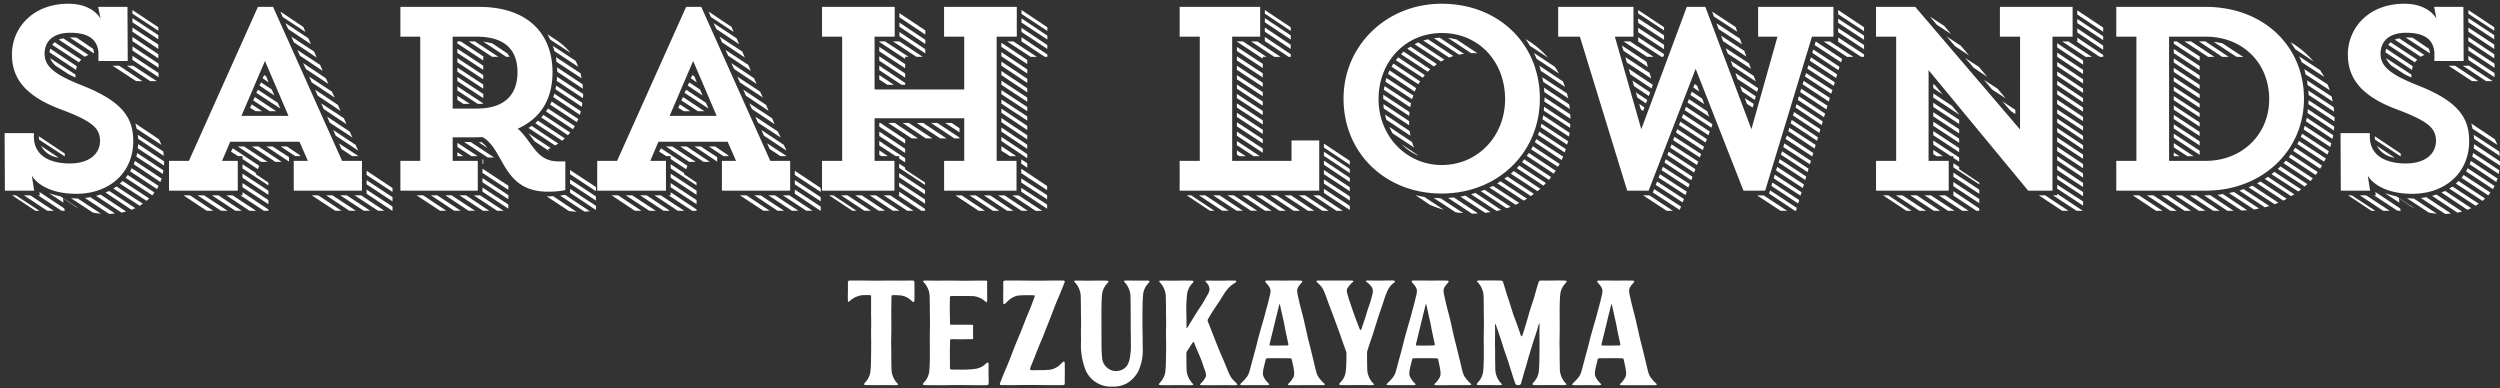 <svg xmlns="http://www.w3.org/2000/svg" xmlns:xlink="http://www.w3.org/1999/xlink" width="600" height="93.161" viewBox="0 0 600 93.161"><rect x="0" y="0" width="600" height="93.161" fill="#333333" stroke="none"/><defs><clipPath id="a"><rect width="600" height="93.161" transform="translate(369 292)" fill="none" stroke="#707070" stroke-width="1"/></clipPath></defs><g transform="translate(-369 -292)" clip-path="url(#a)"><g transform="translate(370.109 292.899)"><path d="M7.027,31.055v.816c0,5.019,4.515,6.462,8.593,6.462,5.019,0,7.278-2.572,7.278-5.4,0-2.949-1.631-4.705-9.6-7.654C4.705,22.021,1.757,17.692,1.757,12.171,1.757,5.9,6.65,0,15.308,0c5.707,0,7.529,3.262,7.715,3.576L22.458.753h7.025l.063,12.987H22.519v-2.07c-.312-3.7-3.262-4.705-6.774-4.705-4.394,0-6.148,2.321-6.148,5.019,0,3.074,2.386,4.956,8.6,7.466,9.85,3.827,12.673,7.717,12.673,13.489,0,7.842-5.96,12.673-13.614,12.673-8.6,0-10.728-4.392-10.728-4.392l.565,3.639H.063L0,31.055H7.027ZM1.819,45.985H2.7l5.646,3.7H7.4l-5.584-3.7Zm4.329,0,5.644,3.7H10.224l-5.584-3.7H6.148Zm2.2-.816,5.96,3.952.128.565h-.753l-5.646-3.7h.439l-.125-.816Zm6.086-8.532L8.281,32.622a3.054,3.054,0,0,1-.063-.753v-.063l6.213,4.141v.69Zm-5.709-2.51,4.266,2.823A5.689,5.689,0,0,1,8.721,34.127Zm5.272,12.548.125,1.067-3.451-2.259c.818.251,1.7.5,2.76.753l4.266,2.823a5.41,5.41,0,0,1-1.192-.69l-2.507-1.694Zm3.135-30.8-6.334-4.2a2,2,0,0,1,.188-.878l6.337,4.2ZM17,17.692c-.627-.251-1.192-.565-1.694-.816l-3.076-2.008a4.971,4.971,0,0,1-1.318-1.819L17,17v.69Zm.816-3.639-6.4-4.2.567-.627,6.4,4.2Zm1.443-1.317L12.987,8.6c.314-.125.69-.188,1.067-.314L20.139,12.3A3.833,3.833,0,0,0,19.261,12.736Zm2.2-.816L15.622,8.093h.188a12.139,12.139,0,0,1,1.508.063l3.888,2.635a4.578,4.578,0,0,1,.251,1Zm-.251,38.207-5.27-3.451c.5,0,.878.063,1.38.063h.249l5.523,3.639a17.056,17.056,0,0,1-1.882-.251Zm3.89.314-5.835-3.827,1.317-.188,5.9,3.89A10.259,10.259,0,0,1,25.1,50.441Zm2.949-.314-6.086-4.015c.312-.125.69-.188,1.067-.314l6.146,4.078-1.127.251Zm2.384-.69L24.217,45.3l.878-.376,6.274,4.141ZM27.479,14.871l5.584,3.7H31.557l-5.646-3.7ZM32.436,48.5,26.1,44.358l.753-.5L33.186,48a5.336,5.336,0,0,0-.751.5ZM34.067,47.3l-6.4-4.141a5.916,5.916,0,0,0,.627-.627l6.4,4.2a5.094,5.094,0,0,1-.627.565ZM29.55,41.093l6.4,4.2a4.789,4.789,0,0,1-.5.69l-6.4-4.2Zm1.19-26.287,5.774,3.764H34.945l-5.584-3.7H30.74Zm5.835,29.673-6.462-4.266a4.376,4.376,0,0,0,.379-.753l6.462,4.266Zm.314-38.017L30.677,2.384V1.506l6.211,4.141ZM30.677,3.451l6.211,4.078v1L30.677,4.454v-1Zm0,2.259,6.211,4.078v1.067L30.677,6.713v-1Zm0,2.259,6.211,4.141v1L30.677,8.972Zm6.274,7.4L30.677,11.23v-1l6.274,4.139Zm-6.274-2.886,6.274,4.141v1l-6.274-4.141v-1Zm6.713,30.3-6.4-4.266a3.03,3.03,0,0,0,.251-.816L37.7,41.972A3.076,3.076,0,0,0,37.39,42.787Zm.249-8.909-5.96-3.89a9.477,9.477,0,0,0-.312-1.255L37.011,32.5a13.424,13.424,0,0,1,.627,1.38Zm.314,6.964L31.616,36.7l.19-.878,6.274,4.141a3.6,3.6,0,0,1-.128.878Zm.251-4.329-6.146-4.078a5.319,5.319,0,0,0-.128-1l6.148,4.015Zm-6.274-1.819a4.871,4.871,0,0,0,.128-1l6.211,4.141v1l-6.337-4.141Z" fill="#fff"/><path d="M18.871,37.311h4.768L40.2.36h3.637L60.4,37.311H65.17v7.152H48.8V37.311h3.388l-2.008-4.58H33.55L31.6,37.311h3.764v7.152h-16.5V37.311Zm5.019,8.281,5.584,3.7H27.905l-5.584-3.7Zm3.388,0,5.644,3.7H31.354l-5.644-3.7Zm3.448,0,5.584,3.7H34.8l-5.646-3.7Zm3.388,0,5.646,3.7H38.192l-5.584-3.7ZM34.177,34.3l6.334,4.2-.312.816-3.7-2.447v-.69H35.43l-1.694-1.067c.125-.314.312-.5.439-.816Zm2.7-.439,5.646,3.7H40.951l-5.584-3.7Zm4.768,15.434-5.646-3.7h.5v-.753l6.211,4.139v.314H41.641Zm-5.4-22.774H47.538L41.892,13.345,36.245,26.52Zm6.462,16.686L36.5,39.128v-1l3.264,2.133-.063.251,3.009,2.008ZM36.5,40.383l6.211,4.078v1L36.5,41.386Zm0,2.259,6.211,4.078v1L36.5,43.645Zm1.819-18.069.376-.816,2.51,1.631H39.633Zm2.008,9.285,5.584,3.7H44.4l-5.646-3.7ZM39.445,22l5.145,3.388H43.021l-3.952-2.572L39.445,22Zm.753-1.757,4.766,3.137.627,1.38L39.819,21l.379-.753Zm.751-1.757,2.572,1.694.627,1.443L40.572,19.24ZM41.7,16.73l.5.314.565,1.443-1.441-1,.376-.753Zm2.008,17.125,3.952,2.572v1.067l-5.456-3.639h1.506Zm7.4-28.669.5,1.192L46.156,2.8l-.567-1.317Zm-1.947,30.99-3.513-2.321h1.506l3.076,2.07.188.251ZM46.781,4.246,52.3,7.884l.627,1.443L47.473,5.689l-.69-1.443Zm1.443,3.262,5.456,3.576.627,1.443L48.852,8.888Zm1.441,3.2,5.458,3.576.627,1.443-5.458-3.639Zm1.38,3.137L56.5,17.483l.629,1.38-5.4-3.574-.69-1.443Zm1.441,3.262,5.458,3.576.69,1.443-5.521-3.639-.629-1.38Zm2.2,28.483,5.584,3.7H58.76l-5.644-3.7Zm-.753-25.346,5.458,3.639.627,1.443-5.458-3.639Zm1.443,3.262,5.456,3.576.627,1.443L56,24.886Zm2.7,22.084,5.646,3.7H62.148l-5.584-3.7ZM56.815,26.706l5.4,3.576.69,1.443-5.458-3.576Zm1.443,3.2,5.393,3.574.629,1.38-5.4-3.576-.627-1.38Zm1.378,3.2,4.705,3.074H62.836l-2.57-1.694ZM61.518,45.59l5.646,3.7H65.6l-5.646-3.7Zm3.449,0,5.584,3.7H69.045L63.4,45.59Zm1.32-5.9L72.5,43.833v.941L66.286,40.7Zm0,2.259L72.5,46.029v1l-6.211-4.078v-1Zm6.146,7.34-6.146-4.078v-1L72.5,48.288v1h-.063Z" transform="translate(20.591 0.393)" fill="#fff"/><path d="M45.42.36H64.3c11.732,0,17.629,6.462,17.629,15.685,0,6.086-2.51,10.916-8.342,13.549,3.449,2.949,4.327,7.842,9.66,7.842h1.757v6.9a20.552,20.552,0,0,1-4.2.376c-10.979,0-10.35-10.1-15.682-13.112-.753.063-1.508.063-2.321.063H57.968v5.646H63.99v7.152H45.42V37.311h4.766V7.512H45.42Zm5.456,45.232,5.584,3.7H54.954l-5.646-3.7h1.568Zm3.388,0,5.646,3.7H58.342l-5.584-3.7h1.506Zm3.451,0,5.644,3.7H61.79l-5.584-3.7h1.508Zm.251-38.08V24.765h5.772c7.276,0,9.787-3.89,9.787-8.721s-2.447-8.532-9.787-8.532H57.966ZM59.91,8.641l5.584,3.7h-.188v.878L59.095,9.143v-.5h.816ZM59.095,10.4l6.211,4.078v1L59.095,11.4Zm0,2.259,6.211,4.078v1L59.095,13.66v-1Zm0,2.259,6.211,4.078v1l-6.211-4.078v-1Zm0,2.259,6.211,4.078v1l-6.211-4.078Zm4.894,6.462-4.894-3.2v-1l6.211,4.078v.063A9.266,9.266,0,0,1,63.988,23.636Zm-1.882,0H60.538L59.1,22.695v-1l3.009,1.945ZM59.1,33.988v-1l4.894,3.2H62.483l-3.386-2.2Zm0,1.255,1.441.941H59.1Zm2.068,10.352,5.584,3.7H65.243l-5.646-3.7h1.568Zm5.207-9.1-5.646-3.7h1.568l5.584,3.7ZM63.3,8.644l5.644,3.7H67.437l-5.646-3.7Zm1.255,36.951L70.2,49.3H68.631l-5.584-3.7ZM66.31,34.239l-2.07-1.38a2.141,2.141,0,0,0,.629-.063A7.9,7.9,0,0,1,66.31,34.239Zm-1.19,2.7.188.125v1l-.188-.125Zm0,2.259,6.211,4.078v1L65.12,40.2Zm0,2.259,6.211,4.078v1L65.12,42.457Zm0,2.259,6.211,4.078v1L65.12,44.716Zm5.707-31.369L65.306,8.7a19.4,19.4,0,0,1,2.2.439l3.576,2.384.565.816ZM81.179,34.991,77.6,32.607a1.231,1.231,0,0,1-.251-.376c-.379-.439-.753-1-1.257-1.568l5.4,3.576-.69.314Zm1.378-1.38-6.4-4.2a5.233,5.233,0,0,0,.753-.5l6.4,4.266Zm1.7-1.129-6.462-4.2a5.915,5.915,0,0,0,.627-.627l6.462,4.266-.627.565Zm1.38-1.318-6.4-4.266.5-.627L86.2,30.537l-.565.627Zm1.19-1.443-6.462-4.266a6.575,6.575,0,0,1,.5-.69l6.4,4.2A4.678,4.678,0,0,1,86.823,29.721Zm-.941,19.637-5.333-3.513H80.8a8.435,8.435,0,0,0,1.257-.063L87.7,49.547l-1.819-.188ZM86.26,11.4,81.367,8.2,80.739,6.95l2.384,1.568A15.379,15.379,0,0,1,86.26,11.4ZM87.766,28.03l-6.4-4.2.376-.753,6.4,4.2Zm.314-13.3-5.709-3.764a7.334,7.334,0,0,0-.376-1.255l5.456,3.576A10.254,10.254,0,0,1,88.08,14.731Zm.439,11.544-6.4-4.266.251-.816,6.337,4.2-.188.878Zm.439-1.945-6.337-4.2.188-.878,6.274,4.141a4.844,4.844,0,0,1-.125.941ZM88.9,17.492l-6.023-3.952a6.912,6.912,0,0,0-.125-1.129l5.9,3.89.251,1.192Zm.314,4.768-6.274-4.141a5.581,5.581,0,0,0,.061-1l6.274,4.141a5.58,5.58,0,0,1-.061,1Zm0-2.259-6.148-4.078A6.086,6.086,0,0,0,83,14.857l6.148,4.078C89.146,19.248,89.209,19.625,89.209,20Zm.376,29.487-5.835-3.827,1.192-.188,5.96,3.952C90.527,49.425,90.087,49.488,89.586,49.488Zm-3.451-9.975,6.211,4.078v1l-6.211-4.078Zm0,2.259,6.211,4.078v1l-6.211-4.078Zm0,2.259,6.211,4.078v1l-6.211-4.141Z" transform="translate(49.565 0.393)" fill="#fff"/><path d="M68.011,37.311h4.768L89.342.36h3.637l16.563,36.951h4.768v7.152H97.935V37.311h3.388l-2.008-4.58H82.69l-1.945,4.58h3.764v7.152h-16.5V37.311Zm5.019,8.281,5.584,3.7H77.045l-5.584-3.7Zm3.388,0,5.644,3.7H80.494l-5.644-3.7Zm3.448,0,5.584,3.7H83.944l-5.646-3.7Zm3.388,0,5.646,3.7H87.332l-5.584-3.7ZM83.317,34.3l6.334,4.2-.312.816-3.7-2.447v-.69H84.57l-1.694-1.067c.125-.314.312-.5.439-.816Zm2.7-.439,5.646,3.7H90.091l-5.584-3.7Zm4.768,15.434-5.646-3.7h.5v-.753l6.211,4.139v.314H90.781Zm-5.4-22.774H96.678L91.032,13.345,85.385,26.52Zm6.462,16.686-6.211-4.078v-1L88.9,40.257l-.063.251,3.009,2.008Zm-6.211-2.823,6.211,4.078v1l-6.211-4.078Zm0,2.259,6.211,4.078v1l-6.211-4.078Zm1.819-18.069.376-.816,2.51,1.631H88.773Zm2.008,9.285,5.584,3.7H93.541l-5.646-3.7ZM88.585,22l5.145,3.388H92.161l-3.953-2.572L88.585,22Zm.753-1.757L94.1,23.381l.627,1.38L88.959,21Zm.751-1.757,2.572,1.694.627,1.443L89.712,19.24l.376-.753Zm.753-1.757.5.314.565,1.443-1.441-1,.376-.753Zm2.008,17.125L96.8,36.428v1.067l-5.456-3.639h1.506Zm7.4-28.669.5,1.192L95.3,2.8l-.567-1.317,5.523,3.7Zm-1.947,30.99-3.513-2.321H96.3l3.076,2.07.188.251ZM95.921,4.246l5.521,3.639.627,1.443L96.613,5.689l-.69-1.443Zm1.443,3.262,5.456,3.576.627,1.443L97.992,8.888Zm1.441,3.2,5.458,3.576.627,1.443-5.458-3.639Zm1.38,3.137,5.456,3.639.629,1.38-5.4-3.574-.69-1.443Zm1.441,3.262,5.458,3.576.69,1.443-5.521-3.639-.629-1.38Zm2.2,28.483,5.584,3.7H107.9l-5.644-3.7Zm-.753-25.346,5.458,3.639.627,1.443L103.7,21.687Zm1.443,3.262,5.456,3.576.627,1.443-5.456-3.639Zm2.7,22.084,5.646,3.7h-1.568l-5.584-3.7Zm-1.255-18.884,5.4,3.576.69,1.443-5.458-3.576Zm1.443,3.2,5.393,3.574.629,1.38-5.4-3.576L107.4,29.9Zm1.378,3.2,4.705,3.074h-1.506l-2.57-1.694Zm1.882,12.485,5.646,3.7h-1.568l-5.646-3.7Zm3.449,0,5.584,3.7h-1.506l-5.644-3.7Zm1.32-5.9,6.211,4.141v.941L115.426,40.7Zm0,2.259,6.211,4.078v1l-6.211-4.078v-1Zm6.146,7.34-6.146-4.078v-1l6.211,4.078v1h-.063Z" transform="translate(74.216 0.393)" fill="#fff"/><path d="M123.109.36H140.55V7.512h-4.831v29.8h4.766v7.152H123.107V37.313h4.831V27.086H106.42V37.313h4.766v7.152H93.808V37.313h4.833V7.512H93.808V.36h17.441V7.512h-4.831V20.185h21.517V7.512H123.1V.36Zm-27.6,45.232h1l5.584,3.7h-1Zm4.392,0,5.646,3.7h-1.568l-5.584-3.7Zm3.451,0,5.584,3.7h-1.508l-5.644-3.7Zm3.386,0,5.646,3.7h-1.568l-5.584-3.7Zm7.027-32.749L107.55,8.765V8.639h1.38l5.644,3.7h-.816v.5ZM107.55,9.957l6.211,4.141v1l-6.211-4.078Zm0,2.259,6.211,4.141v1l-6.211-4.078Zm5.333,6.838-5.333-3.513V14.474l6.211,4.141v.439Zm-5.333-2.321,3.513,2.321h-1.568L107.55,17.8Zm0,11.481h.251l5.96,3.952v1l-6.211-4.078Zm0,2.07,6.211,4.141v1l-6.211-4.078Zm3.953,5.9-3.953-2.572V32.543l6.211,4.141v1l-1.443-.941v-.565H111.5Zm-1.88,0h-1.568l-.5-.314V34.8Zm.565,9.411,5.584,3.7h-1.506l-5.646-3.7Zm1.067-17.378,5.584,3.7h-1.506l-5.646-3.7h1.568Zm1.129-19.574,5.584,3.7h-1.506l-5.646-3.7Zm5.272,40.652-5.584-3.7h.249v-.878l6.213,4.141v.439h-.878Zm.878-6.211L112.32,39V38l1.443.941v.439l4.768,3.137v.565Zm-6.213-2.823,6.213,4.078v1l-6.213-4.078Zm0,2.259,6.213,4.078v1L112.32,43.52Zm.063-40.652L118.594,6v1l-6.211-4.141Zm0,2.259,6.211,4.141v1l-6.211-4.141Zm0,2.259,6.211,4.141v1l-6.211-4.141Zm2.259,21.833,5.646,3.7h-1.568l-5.584-3.7h1.506Zm3.451,0,5.584,3.7h-1.508l-5.644-3.7h1.568Zm7.464,3.7-5.584-3.7h1.506l5.333,3.513v.188h-1.255Zm-.627-3.7,1.88,1.255v1l-3.449-2.259Zm2.384,17.378,5.584,3.7H131.39l-5.584-3.7Zm3.388,0,5.646,3.7h-1.508l-5.644-3.7Zm3.451,0,5.584,3.7h-1.508l-5.584-3.7Zm3.449,0,5.584,3.7h-1.506l-5.646-3.7Zm-.753-36.639,6.213,4.141v1l-6.213-4.141Zm0,2.259,6.213,4.141v1l-6.213-4.141Zm0,2.259,6.213,4.141v1l-6.213-4.141v-1Zm0,2.259,6.213,4.141v1l-6.213-4.139Zm0,2.321,6.213,4.078v1l-6.213-4.078Zm0,2.259,6.213,4.078v1l-6.213-4.078Zm0,2.259,6.213,4.078v1l-6.213-4.078Zm0,2.2,6.213,4.139v1l-6.213-4.141v-1Zm0,2.259,6.213,4.141v1l-6.213-4.141Zm0,2.259,6.213,4.141v1l-6.213-4.141Zm0,2.259,6.213,4.141v1l-6.213-4.141Zm0,3.325V33.8l3.576,2.384h-1.506Zm0,1.192.19.125h-.19Zm2.888-27.414,5.644,3.7h-1.506l-5.646-3.7Zm1.255,36.951,5.646,3.7h-1.568l-5.584-3.7Zm.627-8.658,1.443.941v1.067L141.616,38Zm0,2.259,6.211,4.141v1l-6.211-4.078V39.193Zm0,2.321,6.211,4.015v1l-6.211-4.015Zm0,2.259,6.211,4.015v1l-6.211-4.078v-.941ZM147.89,6.132l-6.211-4.078V1.113l6.211,4.141ZM141.679,3.12l6.211,4.141V8.2l-6.211-4.078v-1Zm0,2.259L147.89,9.52v.941l-6.211-4.078v-1Zm5.584,6.964-5.584-3.7v-1l6.211,4.141v.565Z" transform="translate(102.37 0.393)" fill="#fff"/><path d="M134.85,44.463V37.311h4.831V7.512H134.85V.36h19.321V7.512h-6.713v29.8H161.7V32.419h6.65V44.465h-33.5Zm1.694,1.129h1.069l5.582,3.7h-1.067l-5.584-3.7Zm4.454,0,5.646,3.7h-1.568l-5.584-3.7Zm3.451,0,5.584,3.7h-1.506l-5.646-3.7Zm3.388,0,5.644,3.7h-1.506l-5.646-3.7Zm6.962-32.81L148.588,8.7V8.641h1.443l5.646,3.7h-.88v.439Zm-6.211-2.823,6.211,4.078v1l-6.211-4.078Zm0,2.259L154.8,16.3v1l-6.211-4.078Zm0,2.259,6.211,4.078v1l-6.211-4.078Zm0,2.259,6.211,4.078v1l-6.211-4.078Zm0,2.259,6.211,4.078v1L148.588,20Zm0,2.259L154.8,25.33v1l-6.211-4.078Zm0,2.259,6.211,4.078v1l-6.211-4.078Zm0,2.259,6.211,4.078v1l-6.211-4.078Zm0,2.259,6.211,4.078v1l-6.211-4.078Zm0,2.259,6.211,4.078v1l-6.211-4.078v-1Zm0,2.259,5.523,3.639H152.6l-4.015-2.635v-1Zm2.135,3.639h-1.508l-.627-.376v-1Zm.565,9.411,5.646,3.7h-1.568l-5.584-3.7Zm2.2-36.951,5.584,3.7h-1.506l-5.584-3.7Zm1.257,36.951,5.584,3.7h-1.508l-5.644-3.7Zm6.774-39.46L155.3,1.993V1.115l6.211,4.141ZM155.3,3.06,161.514,7.2v1L155.3,4.064v-1Zm0,2.259,6.211,4.141v1L155.3,6.322Zm5.709,7.027L155.3,8.581v-1l6.211,4.141v.627h-.5Zm-2.886,33.249,5.644,3.7H162.2l-5.584-3.7Zm3.448,0,5.584,3.7h-1.506l-5.646-3.7Zm3.388,0,5.646,3.7H169.1l-5.644-3.7Zm3.448,0,5.584,3.7h-1.506l-5.584-3.7Zm7.278-7.34-6.211-4.141v-.941l6.211,4.141Zm-6.211-3.137,6.211,4.141v1l-6.211-4.141Zm0,2.133,6.211,4.141v1l-6.211-4.141Zm0,2.259,6.211,4.141v.941l-6.211-4.078Zm0,2.259,6.211,4.078v1l-6.211-4.078Zm0,2.259,6.211,4.078v1l-6.211-4.078Z" transform="translate(147.157 0.393)" fill="#fff"/><path d="M177.186,0c13.675,0,23.587,9.6,23.587,22.774,0,12.987-10.1,22.774-23.587,22.774s-23.527-9.724-23.527-22.774C153.659,10.038,163.948,0,177.186,0Zm.061,38.707c8.532,0,15.183-6.838,15.183-15.81,0-9.034-6.334-15.873-15.183-15.873-8.721,0-15.183,6.838-15.183,15.873C162.064,31.743,168.716,38.707,177.246,38.707ZM163.193,21.831l6.274,4.141a4.909,4.909,0,0,1-.061.941l-6.213-4.078Zm.063,2.259,6.148,4.078v1l-6.086-4.015a5.743,5.743,0,0,1-.063-1.067Zm6.4.753-6.334-4.2.188-.878,6.337,4.141-.19.941ZM163.632,26.6l5.9,3.952.188,1.129-5.772-3.827a9.173,9.173,0,0,1-.314-1.255Zm6.462-3.7-6.4-4.2a6.151,6.151,0,0,0,.251-.878l6.462,4.2Zm.629-1.819-6.4-4.266L164.7,16l6.4,4.266Zm-6.086,8.47,5.456,3.639a11.71,11.71,0,0,0,.5,1.317l-5.145-3.388c-.312-.5-.565-1.067-.816-1.568Zm1-15.183,6.4,4.266-.439.69-6.4-4.2A4.841,4.841,0,0,1,165.64,14.365Zm1.129-1.506,6.4,4.266-.5.627-6.462-4.2.565-.69Zm1.318-1.38,6.4,4.266-.627.565-6.4-4.2A5.9,5.9,0,0,1,168.087,11.479Zm-.439,22.272,3.827,2.572.128.125A12.283,12.283,0,0,1,167.647,33.751Zm7.717-18.7-6.4-4.266.751-.5,6.337,4.2-.69.565Zm1.694-1.192-6.334-4.141a3.833,3.833,0,0,1,.878-.439l6.274,4.141-.818.439Zm-2.7,34.378-3.448-2.321a21.345,21.345,0,0,0,2.133.439l4.643,3.074a26.172,26.172,0,0,1-3.325-1.192Zm4.645-35.322-6.213-4.078,1.129-.314,6.086,4.015Zm1.566,37.139-5.27-3.451c.567,0,1.067.063,1.631.063l5.456,3.576-1.819-.188Zm.818-37.829-6.023-3.952a10.26,10.26,0,0,1,1.38-.125l5.833,3.89a7.779,7.779,0,0,0-1.19.188Zm2.886-.376-5.521-3.639a11.956,11.956,0,0,1,2.068.376l5.019,3.325a6.086,6.086,0,0,0-1.066-.063h-.5Zm.188,38.519-5.707-3.764,1.378-.125,5.774,3.827a7.619,7.619,0,0,1-1.192.063h-.251Zm3.2-.188-5.962-3.89a7.958,7.958,0,0,0,1.192-.251L188.916,50l-1.255.188Zm2.758-.439-6.146-4.015a6.854,6.854,0,0,1,1.067-.314l6.148,4.078a8.664,8.664,0,0,0-1.069.251Zm2.321-.69-6.148-4.078.941-.314,6.211,4.078a4.682,4.682,0,0,1-1,.314Zm2.2-.816L188.665,44.1l.878-.376,6.274,4.078Zm1.945-1-6.334-4.141a5.1,5.1,0,0,0,.751-.5l6.4,4.2-.818.439Zm1.757-1.067-6.4-4.2.753-.5,6.334,4.141-.69.565Zm1.568-1.192-6.4-4.2.69-.627,6.4,4.266-.69.565Zm-4.392-6.148,6.4,4.2-.565.627-6.4-4.2Zm7.152,3.451-6.462-4.266a6.578,6.578,0,0,0,.5-.69l6.462,4.266Zm-.251-29.361-4.327-2.823a14.319,14.319,0,0,0-1.069-1.631l1.129.69a22.121,22.121,0,0,1,4.266,3.764Zm-4.578,22.9,6.462,4.266a6.574,6.574,0,0,0-.5.69l-6.462-4.266A6.574,6.574,0,0,1,198.14,35.817Zm6.964,3.325-6.4-4.2.379-.753,6.462,4.266-.439.69Zm.249-22.4-5.333-3.513c-.251-.5-.439-1-.69-1.443l5.019,3.325a13.884,13.884,0,0,1,1,1.631ZM199.9,32.494l6.462,4.2-.376.816-6.4-4.266.314-.753Zm.69-1.819,6.4,4.2c-.063.314-.188.565-.251.816l-6.4-4.2c.063-.251.188-.5.251-.816ZM206.8,19.947l-5.772-3.827-.379-1.255,5.646,3.764a11.315,11.315,0,0,1,.5,1.318Zm.5,13.865-6.337-4.2.188-.816,6.4,4.2-.251.816Zm.312-11.1-6.023-3.952-.251-1.129,5.962,3.89a6.619,6.619,0,0,0,.312,1.192Zm.128,9.158L201.4,27.726l.188-.941,6.337,4.2-.188.878Zm.312-2.07-6.334-4.141c0-.314.061-.627.061-.941l6.274,4.139v.941Zm-.061-4.517L201.842,21.2c0-.314-.063-.69-.063-1.067l6.023,4.015.19,1.129Zm.125,2.321-6.274-4.141c0-.188.063-.439.063-.69v-.314l6.146,4.078a6.086,6.086,0,0,1,.063,1.067Z" transform="translate(167.683 0)" fill="#fff"/><path d="M196.356,7.512H191.9l6.337,22.209L209.155.36h4.454l11.04,29.3v.125l6.274-22.272H226.28V.36h18.069V7.512H239.2l-11.23,36.951h-5.205L211.288,15.229,200,44.463h-5.145L183.5,7.512H178.29V.36h18.069V7.512ZM193.972,10.9l-.379-1.255,5.9,3.89.312,1.255L193.97,10.9Zm0-2.259h1.568l5.644,3.7h-1.568Zm.816,5.082-.376-1.318,5.835,3.827.376,1.318Zm.439,1.506L201,19.056l-.312.878L195.6,16.546Zm.878,2.823,4.266,2.823-.314.878-3.576-2.384Zm.816,2.823,2.76,1.819-.314.816L197.3,22.13l-.378-1.255Zm.567-13.238,6.211,4.078v.125l-.188.5h-.439l-5.646-3.7h.063v-1ZM203.7,6.006l-6.211-4.078V1.113L203.7,5.254v.753Zm-6.211-1.819V3.12L203.7,7.2V8.265l-6.211-4.078Zm0,2.259V5.379L203.7,9.457v1.067Zm.251,17.19,1.255.878-.312.816-.567-.376-.376-1.318Zm.941,21.958h1.506l5.644,3.7h-1.506ZM201,44.9a4.214,4.214,0,0,0,.314-.816l6.462,4.2-.314.816Zm.69-1.819a3.152,3.152,0,0,0,.314-.816l6.462,4.2-.314.816Zm.69-1.757a3.151,3.151,0,0,0,.314-.816l6.462,4.2-.314.816Zm.753-1.757a3.149,3.149,0,0,1,.312-.816l6.4,4.141-.312.816Zm.688-1.819a3.229,3.229,0,0,1,.314-.816l6.4,4.2-.312.816-6.4-4.2Zm.69-1.819a3.231,3.231,0,0,1,.314-.816l6.4,4.2-.312.816-6.4-4.2Zm.69-1.757a3.151,3.151,0,0,1,.314-.816l6.4,4.139-.312.816-6.4-4.141Zm.69-1.819a3.154,3.154,0,0,1,.314-.816l6.4,4.141-.312.816-6.4-4.139Zm.69-1.819a3.151,3.151,0,0,1,.314-.816l6.4,4.2-.314.816-6.4-4.2Zm.69-1.819a4.353,4.353,0,0,0,.314-.816l6.4,4.2-.314.816Zm.69-1.757a4.917,4.917,0,0,0,.314-.878l6.4,4.2-.314.878Zm.69-1.819a6.633,6.633,0,0,0,.312-.816l6.274,4.139.063.188-.251.69-6.4-4.2Zm1-2.635,4.394,2.886.5,1.317-5.205-3.388A6.633,6.633,0,0,0,209.653,22.507Zm.69-1.819,2.51,1.694.5,1.318-3.325-2.2a3.077,3.077,0,0,0,.312-.816Zm.69-1.819.627.439.5,1.38-1.441-1a3.148,3.148,0,0,0,.312-.816Zm4.643-16.184-.439-1.192,5.646,3.7.376,1.129-5.584-3.639ZM216.8,5.695l-.5-1.38,5.582,3.639.5,1.38L216.8,5.695Zm1.067,2.886-.5-1.317,5.584,3.639.5,1.38ZM219,11.592l-.5-1.317,5.584,3.639.5,1.317Zm1.192,3.011-.5-1.317,5.523,3.639.5,1.317Zm6.086,5.27v.063l-.251.816-4.705-3.074-.5-1.443Zm-4.329-.565,3.764,2.51-.251.878-3.009-2.008-.5-1.38Zm1.129,2.949,2.135,1.38-.251.878-1.38-.878-.5-1.38ZM226.027,45.6H227.6l5.646,3.7h-1.568Zm2.886-.439a3.539,3.539,0,0,1,.251-.753l6.4,4.2-.188.69h-.251Zm.565-1.819a3.186,3.186,0,0,1,.251-.816l6.4,4.2-.251.816Zm.567-1.819a3.6,3.6,0,0,1,.251-.878l6.4,4.2-.251.816Zm.565-1.882a3.69,3.69,0,0,1,.251-.878l6.4,4.2-.251.878Zm.567-1.945a3.107,3.107,0,0,0,.251-.816l6.4,4.2-.251.816Zm.565-1.882a3.028,3.028,0,0,0,.251-.816l6.4,4.2-.251.816Zm.567-1.819a4.626,4.626,0,0,0,.251-.878l6.4,4.2-.251.816Zm.565-1.945.314-.816,6.334,4.2-.249.816-6.4-4.2Zm.627-1.882a2.956,2.956,0,0,0,.251-.816l6.337,4.139-.251.878-6.337-4.2Zm.567-1.882a3.106,3.106,0,0,0,.251-.816l6.334,4.2-.249.816Zm.565-1.882a2.957,2.957,0,0,0,.251-.816l6.337,4.141-.251.878Zm.629-1.882.249-.816,6.274,4.141-.251.878Zm.565-1.819a4.622,4.622,0,0,1,.251-.878l6.274,4.141-.251.878L235.825,22.7Zm.567-1.882a3.1,3.1,0,0,1,.249-.816l6.274,4.078-.251.878Zm.565-1.882c.063-.314.188-.565.251-.816l6.274,4.078-.251.878Zm.565-1.882.251-.816,6.337,4.078-.314.878-6.274-4.141Zm.567-1.882.251-.816,6.334,4.078-.249.878Zm.627-1.882a3.183,3.183,0,0,1,.251-.816l6.274,4.078-.251.878-6.274-4.139Zm.567-1.882a3.109,3.109,0,0,1,.249-.816l6.274,4.141-.251.816L239.282,11.4Zm.565-1.882a6.436,6.436,0,0,1,.251-.878l6.336,4.2-.251.816Zm2.133-.878h1.508l5.644,3.7h-1.506Zm9.034,3.7-5.646-3.7h.128V7.7l6.211,4.078v.565h-.69ZM251.7,6.2l-6.211-4.078v-1L251.7,5.256Zm-6.211-2.008v-1L251.7,7.263v1l-6.211-4.078Zm0,2.259v-1L251.7,9.522v1l-6.211-4.078Z" transform="translate(194.562 0.393)" fill="#fff"/><path d="M244.506.36h17.441V7.512h-4.831V44.463h-5.835l-23.9-28.922v21.77h4.831v7.152H214.768V37.311H219.6V7.512h-4.833V.36h9.411l25.158,29.424V7.512H244.5V.36ZM216.464,45.592h1.255l5.584,3.7h-1.255Zm4.643,0,5.646,3.7h-1.568l-5.646-3.7Zm3.451,0,5.584,3.7h-1.508l-5.644-3.7Zm3.388,0,5.644,3.7h-1.568l-5.584-3.7Zm3.2-40.652,1.631,1.945-3.451-2.259-1.629-1.945Zm-2.635,13.928.376.251,1.882,2.259-2.259-1.506Zm6.211,7.34-6.211-4.078v-1l4.454,2.949,1.757,2.07Zm-6.211-2.823,6.211,4.078v1l-6.211-4.078Zm0,2.259,6.211,4.078v1l-6.211-4.078Zm0,2.259,6.211,4.078v1l-6.211-4.078v-1Zm0,2.259,6.211,4.078v1l-6.211-4.078v-1Zm4.2,6.023-4.2-2.76v-1l6.211,4.078v1l-1.38-.878v-.439h-.627Zm-4.2-.5v-1l2.321,1.506h-1.568Zm2.886,9.913,5.584,3.7h-1.506l-5.646-3.7Zm.314-38.143,3.448,2.259,1.945,2.321-3.386-2.259-2.008-2.321ZM238.859,49.3l-5.584-3.7h.061v-1l6.213,4.141V49.3Zm.69-6.337-6.213-4.078v-1l1.38.878v.565l4.833,3.2v.439Zm-6.213-2.823,6.213,4.078v1l-6.213-4.078Zm0,2.259,6.213,4.078v1L233.336,43.4Zm2.825-29.8,3.325,2.2,2.008,2.384-3.264-2.2-2.068-2.384Zm4.515,5.27L243.941,20l1.945,2.321-3.262-2.133-1.947-2.321Zm4.394,5.142,3.137,2.07v1l-1.129-.753ZM255.36,45.592l5.584,3.7h-1.508l-5.584-3.7Zm2.886,0v-.376l6.146,4.078h-1.506l-5.646-3.7h1Zm0-36.511,6.211,4.141v1l-6.211-4.141Zm0,2.259,6.211,4.141v1l-6.211-4.141Zm0,2.259,6.211,4.141v1L258.245,14.6v-1Zm0,2.259,6.211,4.139v1l-6.211-4.141Zm0,2.259,6.211,4.141v1l-6.211-4.141Zm0,2.259,6.211,4.141v1l-6.211-4.141Zm0,2.259,6.211,4.141v1L258.245,23.7V22.632Zm0,2.321,6.211,4.078v1l-6.211-4.078Zm0,2.2,6.211,4.141v1l-6.211-4.141Zm0,2.259,6.211,4.141v1l-6.211-4.141Zm0,2.259,6.211,4.141v1l-6.211-4.078V31.666Zm0,2.259,6.211,4.139v1l-6.211-4.078V33.923Zm0,2.259,6.211,4.141v1l-6.211-4.141Zm0,2.259,6.211,4.141v1l-6.211-4.078V38.442Zm0,2.321,6.211,4.015v1L258.245,41.7Zm0,2.259,6.211,4.015v1l-6.211-4.078Zm2.7-34.378,5.644,3.7h-1.506l-5.646-3.7Zm7.529,3.7-5.584-3.7h.188V7.765l6.211,4.141v.439Zm-5.4-11.167,6.211,4.141v1l-6.211-4.141Zm0,2.07,6.211,4.139v.941L263.076,4.25v-1Zm0,2.259,6.211,4.141v1L263.076,6.51Z" transform="translate(234.369 0.393)" fill="#fff"/><path d="M242.339.36H263.8c13.677,0,23.587,9.222,23.587,22.021,0,12.61-10.1,22.084-23.587,22.084H242.339V37.313h4.831V7.512h-4.831V.36ZM247.8,45.592l5.644,3.7h-1.568l-5.584-3.7Zm3.449,0,5.584,3.7h-1.506l-5.646-3.7Zm3.451,0,5.584,3.7h-1.569l-5.584-3.7Zm.312-38.08v29.8h8.846c8.53,0,15.183-6.211,15.183-14.806,0-8.658-6.337-14.994-15.183-14.994Zm1.819,1.129,5.646,3.7h-.128v.941l-6.211-4.078V8.641h.69Zm-.69,1.819,6.211,4.078v1l-6.211-4.078v-1Zm0,2.259,6.211,4.078v1l-6.211-4.078v-1Zm0,2.259,6.211,4.078v1l-6.211-4.078v-1Zm0,2.259,6.211,4.078v1l-6.211-4.078Zm0,2.259,6.211,4.078v1L256.137,20.5Zm0,2.259,6.211,4.078v1l-6.211-4.078Zm0,2.259,6.211,4.078v1l-6.211-4.078Zm0,2.259,6.211,4.078v1l-6.211-4.078Zm0,2.259,6.211,4.078v1l-6.211-4.078v-1Zm0,2.259,6.211,4.078v1l-6.211-4.078v-1Zm0,3.262v-1l4.768,3.137H259.4l-3.264-2.133Zm0,1.255,1.38.878h-1.38Zm1.947,10.289,5.644,3.7H262.16l-5.644-3.7Zm2.2-36.951,5.584,3.7h-1.508l-5.644-3.7Zm1.255,36.951,5.584,3.7h-1.506l-5.646-3.7Zm2.2-36.951,5.584,3.7h-1.569l-5.584-3.7Zm1.129,36.888,5.646,3.764H269l-5.584-3.7h.376C264.17,45.594,264.546,45.531,264.86,45.531ZM271.2,12.345l-5.458-3.576a11.706,11.706,0,0,1,2.135.376l4.954,3.262c-.5,0-1-.063-1.441-.063H271.2Zm1.19,36.888-5.772-3.764,1.318-.188,5.835,3.89c-.439,0-.941.063-1.38.063Zm3.011-.251-6.023-3.952,1.192-.251,6.023,3.952A8.186,8.186,0,0,1,275.4,48.982Zm2.635-.5-6.146-4.015,1-.376,6.211,4.078A6.86,6.86,0,0,0,278.033,48.48Zm2.321-.753-6.274-4.078.941-.376,6.211,4.078Zm2.068-.878-6.272-4.141a9.009,9.009,0,0,1,.816-.439l6.274,4.141-.818.439Zm1.882-1.067-6.337-4.141a5.226,5.226,0,0,0,.753-.5l6.337,4.2ZM286,44.653l-6.4-4.141.69-.565,6.4,4.2A2.786,2.786,0,0,1,286,44.653Zm1.568-1.192-6.462-4.2a6.147,6.147,0,0,0,.629-.627L288.2,42.9Zm1.38-1.318-6.462-4.266.567-.627,6.462,4.266-.567.627ZM290.2,40.7l-6.464-4.266a6.287,6.287,0,0,0,.5-.69L290.7,40.01a4.618,4.618,0,0,0-.5.69Zm-.5-27.228-4.394-2.949L284.181,8.83l1.19.753a21.336,21.336,0,0,1,4.329,3.89Zm1.568,25.721-6.462-4.266.5-.753,6.4,4.266a4.85,4.85,0,0,1-.439.753Zm.941-1.694-6.4-4.2.379-.753,6.462,4.2Zm.061-20.325-5.4-3.513a10.424,10.424,0,0,0-.688-1.443l5.082,3.325Zm.753,18.633-6.4-4.266a3.824,3.824,0,0,0,.312-.753l6.4,4.2A4.345,4.345,0,0,1,293.025,35.807Zm.69-1.819-6.4-4.2.251-.878,6.4,4.2A6.149,6.149,0,0,0,293.715,33.988Zm-.128-13.614-5.835-3.827a7.339,7.339,0,0,0-.312-1.255l5.646,3.7.5,1.38Zm-5.521,6.587,6.336,4.2-.188.878-6.336-4.2Zm6.211-3.89-6.023-3.952-.125-1.129,5.9,3.89.251,1.192Zm.314,6.964-6.337-4.2c0-.314.063-.627.063-.941l6.337,4.2A4.753,4.753,0,0,0,294.591,30.035Zm.063-4.517L288.506,21.5c0-.376-.063-.69-.063-1.067l6.086,4.015a5.366,5.366,0,0,0,.128,1.067ZM288.441,23.7c0-.314.063-.627.063-.941l6.211,4.078v1Z" transform="translate(264.457 0.393)" fill="#fff"/><path d="M275.106,31.055v.816c0,5.019,4.517,6.462,8.6,6.462,5.017,0,7.276-2.572,7.276-5.4,0-2.949-1.629-4.705-9.6-7.654-8.593-3.262-11.544-7.589-11.544-13.112C269.834,5.9,274.727,0,283.383,0c5.709,0,7.531,3.262,7.717,3.576L290.533.753h7.027l.061,12.987H290.6v-2.07c-.314-3.7-3.262-4.705-6.776-4.705-4.392,0-6.146,2.321-6.146,5.019,0,3.074,2.384,4.956,8.593,7.466,9.85,3.827,12.675,7.717,12.675,13.489,0,7.842-5.962,12.673-13.614,12.673-8.6,0-10.728-4.392-10.728-4.392l.565,3.639H268.14l-.063-13.8H275.1ZM269.9,45.987h.878l5.644,3.7h-.939Zm4.327,0,5.646,3.7h-1.568l-5.584-3.7Zm2.2-.816,5.962,3.952.125.565h-.751l-5.646-3.7h.439l-.128-.816Zm6.086-8.532-6.146-4.015a3.051,3.051,0,0,1-.063-.753v-.063l6.211,4.141v.69Zm-5.707-2.51,4.266,2.823A5.685,5.685,0,0,1,276.8,34.129Zm5.27,12.548.128,1.067-3.451-2.259c.816.251,1.694.5,2.76.753l4.266,2.823a5.363,5.363,0,0,1-1.192-.69l-2.51-1.694Zm3.137-30.8-6.335-4.2a1.975,1.975,0,0,1,.188-.878L285.4,15Zm-.125,1.819c-.63-.251-1.192-.565-1.7-.816l-3.074-2.008A4.97,4.97,0,0,1,279,13.052L285.081,17v.69Zm.816-3.639-6.4-4.2.565-.627,6.4,4.2Zm1.443-1.317L281.068,8.6c.312-.125.69-.188,1.067-.314L288.22,12.3A3.792,3.792,0,0,0,287.342,12.738Zm2.2-.816L283.7,8.1h.188a12.106,12.106,0,0,1,1.506.063l3.89,2.635a4.7,4.7,0,0,1,.251,1v.125Zm-.251,38.207-5.272-3.451c.5,0,.878.063,1.38.063h.251l5.521,3.639A16.951,16.951,0,0,1,289.287,50.13Zm3.888.314-5.833-3.827,1.318-.188,5.9,3.89A10.26,10.26,0,0,1,293.174,50.443Zm2.949-.314-6.086-4.015c.314-.125.69-.188,1.069-.314l6.146,4.078-1.129.251Zm2.384-.69L292.3,45.3l.878-.376,6.274,4.141Zm-2.947-34.567,5.584,3.7h-1.508l-5.644-3.7h1.568ZM300.515,48.5,294.18,44.36l.753-.5L301.267,48a5.242,5.242,0,0,0-.753.5Zm1.631-1.192-6.4-4.141a5.925,5.925,0,0,0,.627-.627l6.4,4.2a5.094,5.094,0,0,1-.627.565ZM297.629,41.1l6.4,4.2a4.954,4.954,0,0,1-.5.69l-6.4-4.2Zm1.192-26.287,5.772,3.764h-1.568l-5.584-3.7h1.38Zm5.835,29.673-6.462-4.266a4.216,4.216,0,0,0,.376-.753l6.462,4.266Zm.312-38.017-6.211-4.078V1.508l6.211,4.141Zm-6.211-3.011,6.211,4.078v1l-6.211-4.078v-1Zm0,2.259,6.211,4.078v1.067l-6.211-4.141v-1Zm0,2.259,6.211,4.141v1l-6.211-4.141Zm6.274,7.4-6.274-4.141v-1l6.274,4.139Zm-6.274-2.886,6.274,4.141v1l-6.274-4.141Zm6.713,30.3-6.4-4.266a3.108,3.108,0,0,0,.251-.816l6.462,4.266A3.082,3.082,0,0,0,305.469,42.789Zm.251-8.909-5.96-3.89a9.162,9.162,0,0,0-.314-1.255l5.646,3.764A13.41,13.41,0,0,1,305.72,33.881Zm.314,6.964L299.7,36.7l.188-.878,6.274,4.141A3.7,3.7,0,0,1,306.034,40.845Zm.251-4.329-6.148-4.078a5.5,5.5,0,0,0-.125-1l6.146,4.015ZM300.011,34.7a5.029,5.029,0,0,0,.125-1l6.211,4.141v1L300.013,34.7Z" transform="translate(292.544)" fill="#fff"/><g transform="translate(202.372 66.41)"><path d="M102.718,56.878c-.529,0-.864-.017-1.343-.017-.506,0-.713-.056-.713-.2,0-.117.134-.291.351-.535a4.447,4.447,0,0,0,1.182-2.583c.109-1.075.13-2,.144-3.137.017-1.2.033-2.325.033-3.5,0-1.108-.046-2.3-.015-3.58.013-.54.019-.983.019-1.372,0-.979-.031-1.6-.031-2.487,0-.757.006-1.625.006-2.48,0-.485,0-.968-.01-1.424a.314.314,0,0,0-.322-.31c-.575,0-1.15.01-1.715.025a5.334,5.334,0,0,0-3.212,1.535c-.119.113-.234.1-.287-.117a2.148,2.148,0,0,1-.036-.439c0-.74.01-1.529.023-2.319,0-.23,0-.46,0-.688,0-.287,0-.763,0-1.05,0-.345.209-.439.554-.439h2.432c1.271.019,2.543.04,3.814.04,1.238,0,2.48-.025,3.727-.025.594,0,1.476.019,2.006.015l2.892-.029c.374,0,.533.086.533.51,0,.834.021,1.937.021,2.612,0,.529-.017.866-.017,1.343,0,.506-.056.713-.2.713-.117,0-.291-.134-.535-.351a4.52,4.52,0,0,0-2.583-1.248,18.645,18.645,0,0,0-1.884-.075.306.306,0,0,0-.312.3c-.01.972-.025,1.985-.036,2.671-.006.42-.008.832-.008,1.24,0,1.161.017,2.294.017,3.5,0,.742-.006,1.514-.027,2.338-.015.54-.019.983-.019,1.37,0,.981.031,1.6.031,2.487,0,1.38.023,2.84.059,4.208a5.2,5.2,0,0,0,1.5,3.179c.113.119.1.236-.117.287a2.157,2.157,0,0,1-.441.036c-.935,0-1.87-.019-2.8-.019-.893,0-1.784.019-2.673.019h-.006Z" transform="translate(-96.77 -31.749)" fill="#fff"/><path d="M110.4,56.885l-2.158-.008c-.125,0-.251,0-.376,0-.805.013-1.179-.013-1.775-.013-.506,0-.713-.056-.713-.2,0-.117.132-.291.351-.535a4.441,4.441,0,0,0,1.182-2.583c.109-1.075.13-2,.146-3.137,0-.42.006-.83.006-1.238,0-1.163-.017-2.3-.017-3.5,0-.742.006-1.512.027-2.334.013-.54.019-.983.019-1.37,0-.979-.031-1.6-.031-2.482,0-1.387-.023-2.844-.059-4.214a5.207,5.207,0,0,0-1.5-3.179c-.113-.119-.1-.234.117-.287a2.157,2.157,0,0,1,.441-.036c.738,0,1.527.013,2.319.023.243,0,.485,0,.728,0,.634,0,1.129-.021,1.775-.021,1.552,0,3.185.038,4.7.038,1.414,0,2.844-.031,4.268-.031.209,0,.416.008.623.008h.071c.1,0,.207.01.247.128a1.465,1.465,0,0,1,.021.326c0,.521-.015,1.039-.015,1.556,0,.786.027,1.585.019,2.336,0,.033,0,.128,0,.243a2,2,0,0,1-.036.425c-.048.215-.161.222-.274.115a5.013,5.013,0,0,0-3.1-1.418c-.96-.017-1.974-.029-2.978-.029-.393,0-.784,0-1.171.006s-.709,0-1.039,0a.317.317,0,0,0-.335.293q-.006.326-.019.652c-.017.5-.023,1-.023,1.5,0,1.38.048,2.763.048,4.143a.306.306,0,0,0,.3.314c.261,0,.55,0,.9,0h1.93c.667,0,1.336,0,2,.006a.774.774,0,0,1,.286.027c.121.046.13.176.134.272.008.2,0,.4,0,.6-.01.4-.017.807-.01,1.211,0,.276.01.552.015.828v.211c0,.038.01.09.01.138,0,.151-.123.161-.23.161-.18,0-.36.006-.54.006-.968,0-1.926.05-2.894.019-.521-.017-1.039-.019-1.558-.019a.32.32,0,0,0-.322.316c0,.8-.042,1.6-.042,2.4,0,.987,0,1.617.013,2.834V52.8a.318.318,0,0,0,.305.328c.956.006,1.941.023,2.93.023a25.363,25.363,0,0,0,2.708-.171,4.454,4.454,0,0,0,2.583-1.182c.247-.217.431-.351.554-.351s.186.138.186.464c0,.795-.006,1.173-.006,2.2,0,.443.027.88.031,1.332v.22c0,.284,0,.569-.023.851a.319.319,0,0,1-.165.3,1.058,1.058,0,0,1-.387.063c-.86.006-1.658.008-2.52.008-.8,0-1.629-.025-2.428-.025-1.217-.008-1.847-.013-2.834-.013-.41,0-.82.01-1.23.021l-.052.006c-.171.01-.343.008-.514.006-.209,0-.416.006-.623.006h0Z" transform="translate(-87.375 -31.744)" fill="#fff"/><path d="M126.754,56.88c-1.865,0-3.733-.042-5.6-.042-1.332,0-2.662.036-3.994.036-.883,0-1.763-.01-2.643-.006a.309.309,0,0,1-.28-.42c.031-.084.063-.165.1-.247.475-1.186.939-2.382,1.453-3.551.79-1.794,1.439-3.656,2.167-5.477.142-.356,1.244-2.955,1.537-3.72.326-.845.74-1.882,1.071-2.727s.619-1.449,1.054-2.558c.293-.728.671-1.755.97-2.57a.3.3,0,0,0,.017-.092c0-.109-.082-.2-.307-.2-.268,0-.554-.008-.816-.008l-1.085,0a14.334,14.334,0,0,0-2.031.113,5.154,5.154,0,0,0-2.585,1.654c-.247.228-.431.366-.554.366s-.188-.144-.188-.483c0-.784-.025-1.156-.01-2.106.008-.523.015-1.05.015-1.575V33.2c0-.347-.027-.7,0-1.048a.338.338,0,0,1,.165-.314,1.062,1.062,0,0,1,.387-.067c.859-.006,1.658-.008,2.52-.008.8,0,1.631.027,2.43.027,1.336.008,1.964.015,3.137.015,1.328,0,2.658-.036,3.988-.036.648,0,.243-.01,1.351,0,.019,0,.471,0,.537.013a.307.307,0,0,1,.209.408c-.023.063-.048.128-.073.188-.477,1.186-.939,2.382-1.453,3.551-.788,1.794-1.437,3.656-2.167,5.477-.142.356-1.5,3.779-1.56,3.938-.337.841-.719,1.665-1.048,2.51s-.581,1.464-1.014,2.57c-.3.751-.694,1.663-.968,2.426a.284.284,0,0,0-.019.1.346.346,0,0,0,.289.326c.479.038,1.108,0,1.646,0a23.83,23.83,0,0,0,3.043-.125,4.9,4.9,0,0,0,2.612-1.573c.247-.226.431-.366.554-.366s.186.142.186.483c0,.784.025,1.159.01,2.106-.006.525-.015,1.048-.013,1.575v.067c0,.347.025.7,0,1.048a.334.334,0,0,1-.165.314,1.062,1.062,0,0,1-.387.067c-.843.006-1.631.008-2.474.008h0Z" transform="translate(-77.737 -31.752)" fill="#fff"/><path d="M131.933,57.218a6.63,6.63,0,0,1-6.362-3.758,16.341,16.341,0,0,1-1.175-7.171c0-.941-.04-1.939-.013-3,.013-.537.019-.981.019-1.366,0-.972-.031-1.589-.031-2.466,0-1.384-.023-2.838-.059-4.2a5.164,5.164,0,0,0-1.5-3.164c-.113-.119-.1-.234.117-.284a2.156,2.156,0,0,1,.441-.036c.908,0,1.89.025,2.865.025.9,0,1.79-.025,2.687-.025.529,0,.866.017,1.343.017.508,0,.715.056.715.2,0,.117-.134.289-.351.533a4.423,4.423,0,0,0-1.182,2.572c-.109,1.071-.13,1.989-.144,3.124-.008.646-.013,1.058-.013,1.372,0,.581.01.826.01,1.579,0,.351-.006.816-.006,1.479,0,.86.019,3.664.021,4.143a30.36,30.36,0,0,0,.123,3.3,3.487,3.487,0,0,0,2.043,3.12,3.286,3.286,0,0,0,3.994-1.069,5.335,5.335,0,0,0,.588-1.543,16.536,16.536,0,0,0,.293-3.766c0-1.123-.015-2.047-.017-2.215,0-.337-.019-.742-.019-1.106,0-1.947-.008-2.7-.008-3.848,0-1.439-.021-2.978-.059-4.415a5.21,5.21,0,0,0-1.481-3.166c-.111-.119-.1-.234.115-.284a2.1,2.1,0,0,1,.435-.036c1.138,0,2.265.025,3.4.025q.8,0,1.606-.01h.027c.324,0,.46.061.46.186s-.132.305-.347.55a4.446,4.446,0,0,0-1.167,2.572c-.107,1.071-.13,1.989-.144,3.124-.012,1.031-.021,2-.021,2.995,0,1.261.012,2.547.042,4.013.008.393.013.788.013,1.184,0,.425,0,.853,0,1.282a12.072,12.072,0,0,1-1.067,5.876,7.34,7.34,0,0,1-2.723,2.865,6.527,6.527,0,0,1-3.463.786h0Z" transform="translate(-68.428 -31.746)" fill="#fff"/><path d="M134.547,56.885c-.535,0-.874-.017-1.355-.017-.512,0-.721-.056-.721-.2,0-.117.134-.291.355-.535a4.416,4.416,0,0,0,1.194-2.583c.109-1.075.13-2,.146-3.137.013-1.029.042-2.008.042-3.005,0-.977-.036-1.972-.036-3.049,0-.333,0-.673.013-1.023.015-.54.019-.983.019-1.37,0-.979-.031-1.6-.031-2.482,0-1.384-.023-2.844-.059-4.212a5.172,5.172,0,0,0-1.516-3.177c-.115-.119-.107-.236.117-.287a2.21,2.21,0,0,1,.445-.036c.745,0,1.543.01,2.344.021.255,0,.508,0,.763,0,.807,0,1.617-.025,2.428-.025.533,0,.872.017,1.355.017.512,0,.721.056.721.2,0,.117-.134.291-.355.537a4.428,4.428,0,0,0-1.194,2.583,32.255,32.255,0,0,0-.178,3.467c0,.757.031,1.43.04,2.133.006.776.015,1.545,0,2.388a.091.091,0,0,0,.172.038c.544-.885,1.673-2.723,1.822-2.968.466-.765.9-1.424,1.432-2.217.709-1.054,1.129-1.874,1.656-2.8a2.8,2.8,0,0,0,.452-1.345,2.471,2.471,0,0,0-.872-1.656c-.113-.119-.148-.33.082-.356a3.755,3.755,0,0,1,.383-.015c.642,0,1.292.023,1.934.023h1.092c.475,0,.966,0,1.573-.027.4-.015.8,0,1.2,0h.692c.243,0,.341.073.341.174,0,.117-.132.272-.324.387a6.934,6.934,0,0,0-1.976,1.723c-.7.878-1.221,1.916-1.88,2.875-.738,1.077-1.058,1.573-1.6,2.4-.355.544-.68,1.152-1.012,1.7a.619.619,0,0,0-.04.565c.079.188.159.379.236.569.144.349,1.479,3.785,1.545,3.95.356.872.707,1.807,1.077,2.691.378.912.684,1.527,1.182,2.723,1.136,2.786,1.286,3.373,2.317,4.379.224.217.45.425.665.652.113.119.107.236-.117.287a2.211,2.211,0,0,1-.445.036c-.655,0-1.378-.01-2.049-.01-.9,0-1.533.013-2.516.013-.272,0-1-.01-1.19-.01-.772,0-.91.013-1.683.006-.036,0-.134,0-.255,0a2.21,2.21,0,0,1-.445-.036c-.224-.05-.232-.167-.119-.284a5.649,5.649,0,0,0,1.278-1.642,1.236,1.236,0,0,0,.092-.475,4.614,4.614,0,0,0-.379-1.387c-.278-.816-.494-1.522-.728-2.137-.4-1.041-.805-1.905-1.364-3.237-.046-.111-.207-.527-.406-1.046a.167.167,0,0,0-.295-.029c-.489.726-.947,1.414-1.386,2.1a1.372,1.372,0,0,0-.167.749c0,1.294.025,2.65.061,3.923a5.194,5.194,0,0,0,1.516,3.179c.115.119.107.234-.117.287a2.211,2.211,0,0,1-.445.036c-.945,0-1.886-.019-2.834-.019-.9,0-1.8.019-2.7.019h0Z" transform="translate(-57.812 -31.742)" fill="#fff"/><path d="M156.591,56.887l-1.037,0c-.487,0-.981,0-1.422,0-.036,0-.132,0-.251,0a2.156,2.156,0,0,1-.441-.036c-.222-.05-.228-.167-.115-.286a5.6,5.6,0,0,0,1.263-1.642,2.326,2.326,0,0,0,.171-.9A12.6,12.6,0,0,0,154.454,52c-.025-.136-.128-.619-.266-1.251a.4.4,0,0,0-.383-.318c-.293,0-.8-.038-2.33-.023-.694,0-2.3,0-2.995.006h-.155a.408.408,0,0,0-.4.305c-.159.644-.278,1.138-.305,1.278a10.483,10.483,0,0,0-.372,1.968,2.375,2.375,0,0,0,.2.964,5.9,5.9,0,0,0,1.257,1.627c.113.119.1.234-.117.287a3.451,3.451,0,0,1-.692.031c-.479,0-1.832,0-2.346-.006-1.238-.006-1.64.017-2.878.006-.036,0-.132,0-.251,0a2.156,2.156,0,0,1-.441-.036c-.222-.05-.228-.167-.117-.287a16.13,16.13,0,0,0,1.439-1.518c.657-.887.7-1.355,1.386-3.932.345-1.255.525-1.937.788-2.892.257-.929.452-1.855.7-2.769.046-.171.573-2.091,1.163-4.093.3-1.008.535-1.991.784-2.886s.475-1.763.682-2.666a7.429,7.429,0,0,0,.278-1.493,1.805,1.805,0,0,0-.251-.92,5.149,5.149,0,0,0-.663-.87c-.217-.247-.351-.431-.351-.554s.138-.186.464-.186c.753,0,1.113-.025,2.022-.01.341,0,.682,0,1.023.008.414.006.782.01,1.125.01.707,0,1.322-.021,2.072-.021.494,0,.985.015,1.479.015s.7.056.7.2c0,.117-.134.291-.351.535a4.034,4.034,0,0,0-.719.985,1.845,1.845,0,0,0-.163.767,8.648,8.648,0,0,0,.268,1.533c.364,1.807.9,3.624,1.347,5.49.088.368.889,3.961.931,4.132.218.914.473,1.863.7,2.792.236.956.4,1.637.707,2.892.6,2.5.657,2.972,1.1,3.727a9.212,9.212,0,0,0,1.525,1.725c.113.119.1.234-.117.287a2.156,2.156,0,0,1-.441.036H159.72c-1.115,0-1.859,0-3.131,0h0Zm-5.927-9.511c1.175,0,2.022-.023,2.453-.036a.255.255,0,0,0,.253-.3c-.088-.4-.148-.675-.163-.74-.038-.169-.222-1.016-.41-1.88-.209-.962-.381-2.018-.4-2.1-.174-.816-.349-1.558-.527-2.357s-.3-1.378-.527-2.4c-.042-.19-.138-.125-.186.061-.257,1.025-.349,1.42-.552,2.227s-.422,1.732-.619,2.547c-.038.157-.872,3.547-.958,3.906-.017.069-.088.351-.188.759a.279.279,0,0,0-.006.059.239.239,0,0,0,.238.241c.525,0,1.2.019,1.591.019Z" transform="translate(-47.634 -31.745)" fill="#fff"/><path d="M158.127,56.881c-.54,0-.882-.017-1.37-.017-.519,0-.728-.056-.728-.2,0-.117.136-.291.358-.535a4.41,4.41,0,0,0,1.207-2.583c.111-1.075.132-2,.149-3.137,0-.351.01-.7.015-1.037a1.741,1.741,0,0,0-.1-.6c-.215-.6-.456-1.284-.575-1.606-.343-.931-.69-1.985-.719-2.066-.284-.778-.542-1.512-.83-2.286-.295-.791-.535-1.458-.916-2.474-.429-1.148-.818-2.19-1.251-3.336-1-2.723-1.125-3.3-2.114-4.283-.215-.213-.435-.414-.64-.638-.109-.117-.094-.23.134-.278a2.294,2.294,0,0,1,.454-.036c.878,0,1.755.01,2.629.01h3.106c.686,0,.849-.013,1.591-.006.036,0,.136,0,.259,0a2.239,2.239,0,0,1,.45.036c.224.048.226.163.1.278a6.086,6.086,0,0,0-1.382,1.6,1.218,1.218,0,0,0-.117.533,3.119,3.119,0,0,0,.186.908c.159.5.276,1.021.452,1.518.243.686.46,1.38.7,2.066.286.816.569,1.627.883,2.436.1.255.786,2.068.786,2.068.113.305.211.441.3.441s.178-.144.259-.4c.075-.23.151-.462.228-.692.188-.583.45-1.334.632-1.853.3-.966.571-1.957.924-2.907a25.29,25.29,0,0,0,.79-2.74,3.081,3.081,0,0,0,.115-.772c0-.749-.412-1.334-1.491-2.162-.153-.117-.255-.324-.031-.349a3.732,3.732,0,0,1,.383-.015c.719,0,1.481.023,2.2.023.632,0,1.261,0,1.893-.023s1.282,0,1.922,0c.293,0,.41.1.41.226a.45.45,0,0,1-.213.322A4.324,4.324,0,0,0,167.713,34a19.161,19.161,0,0,0-1.029,2.708c-.433,1.286-.874,2.545-1.3,3.84-.182.554-.362,1.211-.552,1.761-.282.813-.6,2-1.119,3.472-.176.535-.389,1.148-.544,1.591-.13.416-.266.83-.393,1.248a2.068,2.068,0,0,0-.086.6c0,1.366.023,2.8.061,4.157a5.146,5.146,0,0,0,1.531,3.177c.115.119.107.236-.119.287a2.248,2.248,0,0,1-.452.036c-.954,0-1.905-.019-2.863-.019-.91,0-1.817.019-2.727.019h0Z" transform="translate(-38.084 -31.755)" fill="#fff"/><path d="M173.391,56.887l-1.037,0c-.487,0-.981,0-1.422,0-.036,0-.132,0-.251,0a2.156,2.156,0,0,1-.441-.036c-.222-.05-.228-.167-.115-.286a5.6,5.6,0,0,0,1.263-1.642,2.325,2.325,0,0,0,.172-.9A12.6,12.6,0,0,0,171.254,52c-.025-.136-.128-.619-.266-1.251a.4.4,0,0,0-.383-.318c-.293,0-.8-.038-2.33-.023-.694,0-2.3,0-2.995.006h-.155a.408.408,0,0,0-.4.305c-.159.644-.278,1.138-.305,1.278a10.483,10.483,0,0,0-.372,1.968,2.375,2.375,0,0,0,.2.964,5.9,5.9,0,0,0,1.257,1.627c.113.119.1.234-.117.287a3.451,3.451,0,0,1-.692.031c-.479,0-1.832,0-2.346-.006-1.238-.006-1.64.017-2.878.006-.036,0-.132,0-.251,0a2.156,2.156,0,0,1-.441-.036c-.222-.05-.228-.167-.117-.287a16.132,16.132,0,0,0,1.439-1.518c.657-.887.7-1.355,1.387-3.932.345-1.255.525-1.937.788-2.892.257-.929.452-1.855.7-2.769.046-.171.573-2.091,1.163-4.093.3-1.008.535-1.991.784-2.886s.475-1.763.682-2.666a7.428,7.428,0,0,0,.278-1.493,1.805,1.805,0,0,0-.251-.92,5.149,5.149,0,0,0-.663-.87c-.217-.247-.351-.431-.351-.554s.138-.186.464-.186c.753,0,1.113-.025,2.022-.01.341,0,.682,0,1.023.008.414.006.782.01,1.125.01.707,0,1.322-.021,2.072-.021.494,0,.985.015,1.479.015s.7.056.7.2c0,.117-.134.291-.351.535a4.033,4.033,0,0,0-.719.985,1.846,1.846,0,0,0-.163.767,8.648,8.648,0,0,0,.268,1.533c.364,1.807.9,3.624,1.347,5.49.088.368.889,3.961.931,4.132.218.914.473,1.863.7,2.792.236.956.4,1.637.707,2.892.6,2.5.657,2.972,1.1,3.727a9.213,9.213,0,0,0,1.525,1.725c.113.119.1.234-.117.287a2.156,2.156,0,0,1-.441.036H176.52c-1.115,0-1.859,0-3.131,0h0Zm-5.927-9.511c1.175,0,2.022-.023,2.453-.036a.255.255,0,0,0,.253-.3c-.088-.4-.148-.675-.163-.74-.038-.169-.222-1.016-.41-1.88-.209-.962-.381-2.018-.4-2.1-.174-.816-.349-1.558-.527-2.357s-.3-1.378-.527-2.4c-.042-.19-.138-.125-.186.061-.257,1.025-.349,1.42-.552,2.227s-.422,1.732-.619,2.547c-.038.157-.872,3.547-.958,3.906-.017.069-.088.351-.188.759a.279.279,0,0,0-.006.059.239.239,0,0,0,.238.241c.525,0,1.2.019,1.591.019Z" transform="translate(-29.301 -31.745)" fill="#fff"/><path d="M184.356,56.881c-.529,0-.866-.017-1.343-.017-.508,0-.713-.056-.713-.2,0-.117.134-.291.351-.535a4.428,4.428,0,0,0,1.182-2.583c.109-1.075.13-2,.144-3.137.017-1.2.031-2.325.031-3.5,0-1.108-.046-2.3-.013-3.58.006-.291.013-.579.015-.87v-.044c0-.251-.021-.358-.056-.358s-.119.18-.2.462c-.065.215-.13.429-.192.644-.086.282-.171.563-.253.845-.251.857-.841,2.505-1.1,3.423-.084.3-.594,1.941-.686,2.242-.368,1.221-.309,1.106-.665,2.334-.226.778-.443,1.447-.669,2.225l-.286,1.048c-.109.391-.226.824-.322,1.167a.582.582,0,0,1-.558.425h-.264a.608.608,0,0,1-.579-.4c-.14-.4-.28-.809-.416-1.217-.119-.36-1.221-3.871-1.276-4.04-.3-.891-.629-1.815-.939-2.723-.316-.933-.483-1.6-.9-2.823-.218-.655-.485-1.4-.713-2.091-.121-.362-.247-.724-.374-1.081-.079-.222-.134-.318-.171-.318s-.067.184-.067.468c0,.261.006.525.01.786.008.629.015,1.259,0,1.886-.013.54-.017.983-.017,1.37,0,.981.031,1.6.031,2.487,0,1.38.023,2.84.059,4.208a5.2,5.2,0,0,0,1.5,3.179c.113.119.1.236-.117.287a2.169,2.169,0,0,1-.441.036c-.83,0-1.663-.01-2.493-.023-.805-.01-1.61,0-2.415.006h-.027c-.326,0-.464-.063-.464-.188s.132-.305.351-.552a4.441,4.441,0,0,0,1.182-2.583c.109-1.075.13-2,.146-3.137,0-.42.006-.832.006-1.24,0-1.163-.017-2.294-.017-3.5,0-.742.006-1.514.027-2.338.013-.54.019-.983.019-1.37,0-.981-.031-1.6-.031-2.487,0-1.38-.023-2.84-.059-4.21a5.2,5.2,0,0,0-1.5-3.179c-.113-.119-.107-.236.115-.287a2.157,2.157,0,0,1,.441-.036h3.1c.477,0,.952.01,1.428.006.182,0,.368.006.552.008a.581.581,0,0,1,.563.391c.236.747.456,1.522.659,2.183.284.924.531,1.65.686,2.11.4,1.19.69,2.225,1.046,3.3.236.707.517,1.407.841,2.261.153.4.287.809.427,1.215.109.312.215.621.322.933.144.416.272.991.443.991.082,0,.171-.128.276-.458s.215-.667.324-1c.3-.916.538-1.832.826-2.733.054-.171.529-1.987,1.213-3.959.349-1.006.694-2.346,1-3.386.042-.142.086-.287.13-.429.079-.259.213-.692.314-1.012a.581.581,0,0,1,.563-.412c.32,0,.644.008.968.013.251,0,.5,0,.753,0,.8,0,1.6-.025,2.4-.025.529,0,.864.017,1.343.017.508,0,.713.056.713.2,0,.117-.134.291-.351.535a4.434,4.434,0,0,0-1.182,2.583c-.109,1.075-.13,2-.144,3.137-.006.42-.008.83-.008,1.24,0,1.161.017,2.294.017,3.5,0,.742-.006,1.514-.027,2.338-.013.54-.019.983-.019,1.37,0,.981.031,1.6.031,2.487,0,1.38.023,2.84.059,4.208a5.2,5.2,0,0,0,1.5,3.179c.113.119.1.236-.117.286a2.168,2.168,0,0,1-.441.036c-.935,0-1.868-.019-2.8-.019-.891,0-1.782.019-2.673.019h0Z" transform="translate(-18.002 -31.756)" fill="#fff"/><path d="M194.686,56.887l-1.037,0c-.487,0-.981,0-1.422,0-.036,0-.132,0-.251,0a2.156,2.156,0,0,1-.441-.036c-.222-.05-.228-.167-.117-.286a5.61,5.61,0,0,0,1.265-1.642,2.325,2.325,0,0,0,.171-.9A12.6,12.6,0,0,0,192.549,52c-.025-.136-.128-.619-.266-1.251a.4.4,0,0,0-.381-.318c-.295,0-.805-.038-2.332-.023-.694,0-2.3,0-2.995.006h-.155a.408.408,0,0,0-.4.305c-.159.644-.278,1.138-.305,1.278a10.484,10.484,0,0,0-.372,1.968,2.375,2.375,0,0,0,.2.964A5.9,5.9,0,0,0,186.8,56.56c.113.119.1.234-.117.287a3.451,3.451,0,0,1-.692.031c-.479,0-1.832,0-2.346-.006-1.238-.006-1.64.017-2.878.006-.036,0-.132,0-.251,0a2.156,2.156,0,0,1-.441-.036c-.222-.05-.228-.167-.117-.287a16.126,16.126,0,0,0,1.439-1.518c.657-.887.7-1.355,1.387-3.932.345-1.255.525-1.937.788-2.892.257-.929.452-1.855.7-2.769.046-.171.573-2.091,1.163-4.093.3-1.008.535-1.991.784-2.886s.475-1.763.682-2.666a7.428,7.428,0,0,0,.278-1.493,1.805,1.805,0,0,0-.251-.92,5.149,5.149,0,0,0-.663-.87c-.217-.247-.351-.431-.351-.554s.138-.186.464-.186c.753,0,1.113-.025,2.022-.01.341,0,.682,0,1.023.008.414.006.782.01,1.125.01.707,0,1.322-.021,2.072-.021.494,0,.985.015,1.479.015s.7.056.7.2c0,.117-.134.291-.351.535a4.033,4.033,0,0,0-.719.985,1.845,1.845,0,0,0-.163.767,8.646,8.646,0,0,0,.268,1.533c.364,1.807.9,3.624,1.347,5.49.088.368.889,3.961.931,4.132.22.914.473,1.863.7,2.792.236.956.4,1.637.707,2.892.6,2.5.657,2.972,1.1,3.727a9.212,9.212,0,0,0,1.525,1.725c.113.119.1.234-.117.287a2.156,2.156,0,0,1-.441.036h-1.771c-1.115,0-1.859,0-3.131,0h0Zm-5.927-9.511c1.175,0,2.022-.023,2.453-.036a.255.255,0,0,0,.253-.3c-.088-.4-.149-.675-.163-.74-.038-.169-.222-1.016-.41-1.88-.209-.962-.381-2.018-.4-2.1-.174-.816-.349-1.558-.527-2.357s-.3-1.378-.527-2.4c-.042-.19-.138-.125-.186.061-.257,1.025-.349,1.42-.552,2.227s-.422,1.732-.619,2.547c-.038.157-.872,3.547-.958,3.906-.017.069-.088.351-.188.759a.28.28,0,0,0-.006.059.239.239,0,0,0,.238.241c.525,0,1.2.019,1.591.019Z" transform="translate(-6.062 -31.745)" fill="#fff"/></g></g></g></svg>